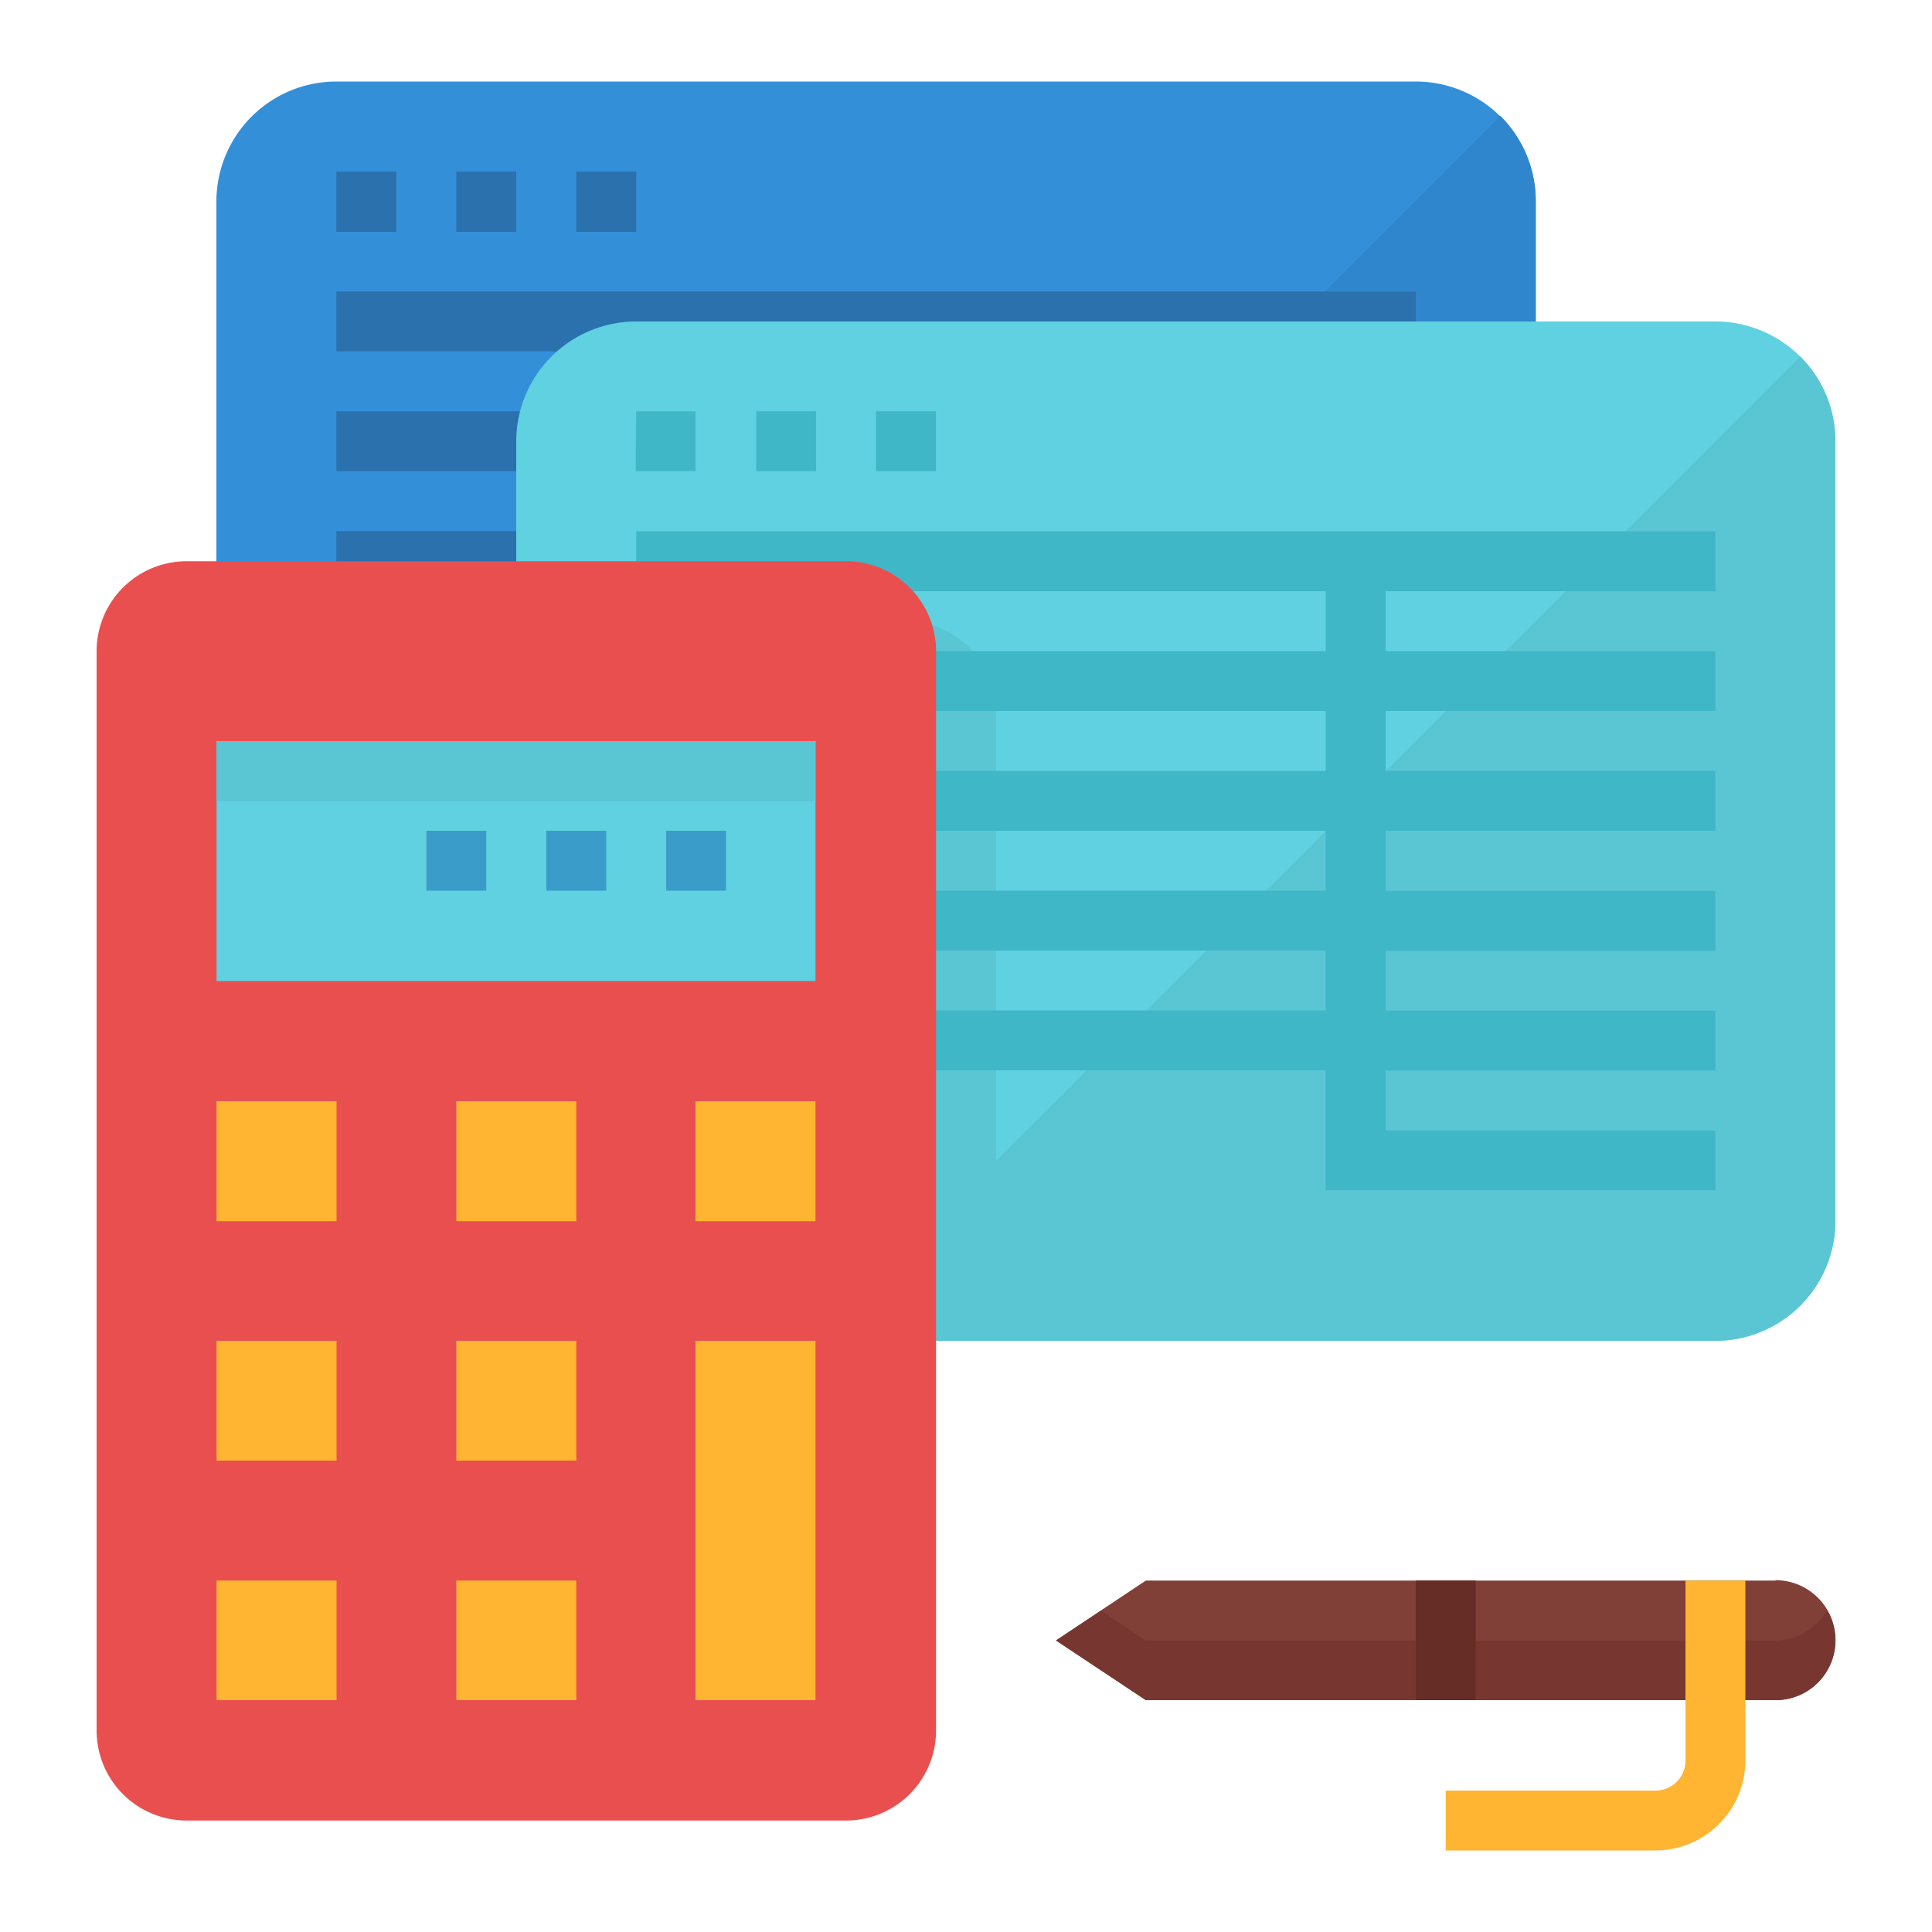 <svg id="Layer_1" data-name="Layer 1" xmlns="http://www.w3.org/2000/svg" viewBox="0 0 100 100"><defs><style>.cls-1{fill:#348fd9;}.cls-2{fill:#3086cd;}.cls-3{fill:#2a71ad;}.cls-4{fill:#803f37;}.cls-5{fill:#773730;}.cls-6{fill:#ffb531;}.cls-7{fill:#662c26;}.cls-8{fill:#60d1e0;}.cls-9{fill:#5ac6d4;}.cls-10{fill:#3fb7c7;}.cls-11{fill:#e94f4f;}.cls-12{fill:#3a9cc9;}</style></defs><title>icon</title><path class="cls-1" d="M17.41,4.22H73.28a6.21,6.21,0,0,1,6.21,6.21V50.78A6.21,6.21,0,0,1,73.28,57H17.41a6.21,6.21,0,0,1-6.21-6.21V10.43A6.21,6.21,0,0,1,17.41,4.22Z"/><path class="cls-2" d="M26.72,57H73.28a6.21,6.21,0,0,0,6.21-6.21V10.43A6.18,6.18,0,0,0,77.66,6Z"/><path class="cls-3" d="M17.41,8.88h3.1V12h-3.1Z"/><path class="cls-3" d="M23.62,8.88h3.1V12h-3.1Z"/><path class="cls-3" d="M29.83,8.88h3.1V12h-3.1Z"/><path class="cls-3" d="M73.28,18.19v-3.1H17.41v3.1H53.1v3.1H17.41v3.1H53.1v3.1H17.41v3.1H53.1v3.1H17.41v3.1H53.1v3.1H17.41V43H53.1v6.21H73.28v-3.1H56.21V43H73.28v-3.1H56.21v-3.1H73.28v-3.1H56.21V30.6H73.28V27.5H56.21V24.4H73.28v-3.1H56.21v-3.1Z"/><path class="cls-4" d="M91.9,81.81H59.31l-4.66,3.1L59.31,88H91.9a3.1,3.1,0,0,0,0-6.21Z"/><path class="cls-5" d="M91.9,84.91H59.31L57,83.36l-2.33,1.55L59.31,88H91.9a3.09,3.09,0,0,0,2.67-4.66A3.1,3.1,0,0,1,91.9,84.91Z"/><path class="cls-6" d="M85.69,95.78H74.83v-3.1H85.69a1.55,1.55,0,0,0,1.55-1.55V81.81h3.1v9.31A4.66,4.66,0,0,1,85.69,95.78Z"/><path class="cls-7" d="M73.28,81.81h3.1V88h-3.1Z"/><path class="cls-8" d="M32.93,16.64H88.79A6.21,6.21,0,0,1,95,22.84V63.19a6.21,6.21,0,0,1-6.21,6.21H32.93a6.21,6.21,0,0,1-6.21-6.21V22.84A6.21,6.21,0,0,1,32.93,16.64Z"/><path class="cls-9" d="M46.9,32.16H26.72v31a6.21,6.21,0,0,0,6.21,6.21H51.55V36.81A4.66,4.66,0,0,0,46.9,32.16Z"/><path class="cls-9" d="M42.24,69.4H88.79A6.21,6.21,0,0,0,95,63.19V22.84a6.18,6.18,0,0,0-1.82-4.39Z"/><path class="cls-10" d="M32.93,21.29H36v3.1h-3.1Z"/><path class="cls-10" d="M39.14,21.29h3.1v3.1h-3.1Z"/><path class="cls-10" d="M45.34,21.29h3.1v3.1h-3.1Z"/><path class="cls-10" d="M88.79,30.6V27.5H32.93v3.1H68.62v3.1H32.93v3.1H68.62v3.1H32.93V43H68.62v3.1H32.93v3.1H68.62v3.1H32.93v3.1H68.62v6.21H88.79v-3.1H71.72v-3.1H88.79v-3.1H71.72v-3.1H88.79v-3.1H71.72V43H88.79v-3.1H71.72v-3.1H88.79v-3.1H71.72V30.6Z"/><path class="cls-11" d="M9.66,29.05H43.79a4.66,4.66,0,0,1,4.66,4.66V89.57a4.66,4.66,0,0,1-4.66,4.66H9.66A4.66,4.66,0,0,1,5,89.57V33.71A4.66,4.66,0,0,1,9.66,29.05Z"/><path class="cls-6" d="M11.21,69.4h6.21V75.6H11.21Z"/><path class="cls-6" d="M23.62,69.4h6.21V75.6H23.62Z"/><path class="cls-6" d="M11.21,57h6.21v6.21H11.21Z"/><path class="cls-6" d="M23.62,57h6.21v6.21H23.62Z"/><path class="cls-6" d="M36,57h6.21v6.21H36Z"/><path class="cls-6" d="M11.21,81.81h6.21V88H11.21Z"/><path class="cls-6" d="M23.62,81.81h6.21V88H23.62Z"/><path class="cls-6" d="M36,69.4h6.21V88H36Z"/><path class="cls-8" d="M11.21,38.36h31V50.78h-31Z"/><path class="cls-9" d="M11.21,38.36h31v3.1h-31Z"/><path class="cls-12" d="M34.48,43h3.1v3.1h-3.1Z"/><path class="cls-12" d="M28.28,43h3.1v3.1h-3.1Z"/><path class="cls-12" d="M22.07,43h3.1v3.1h-3.1Z"/></svg>